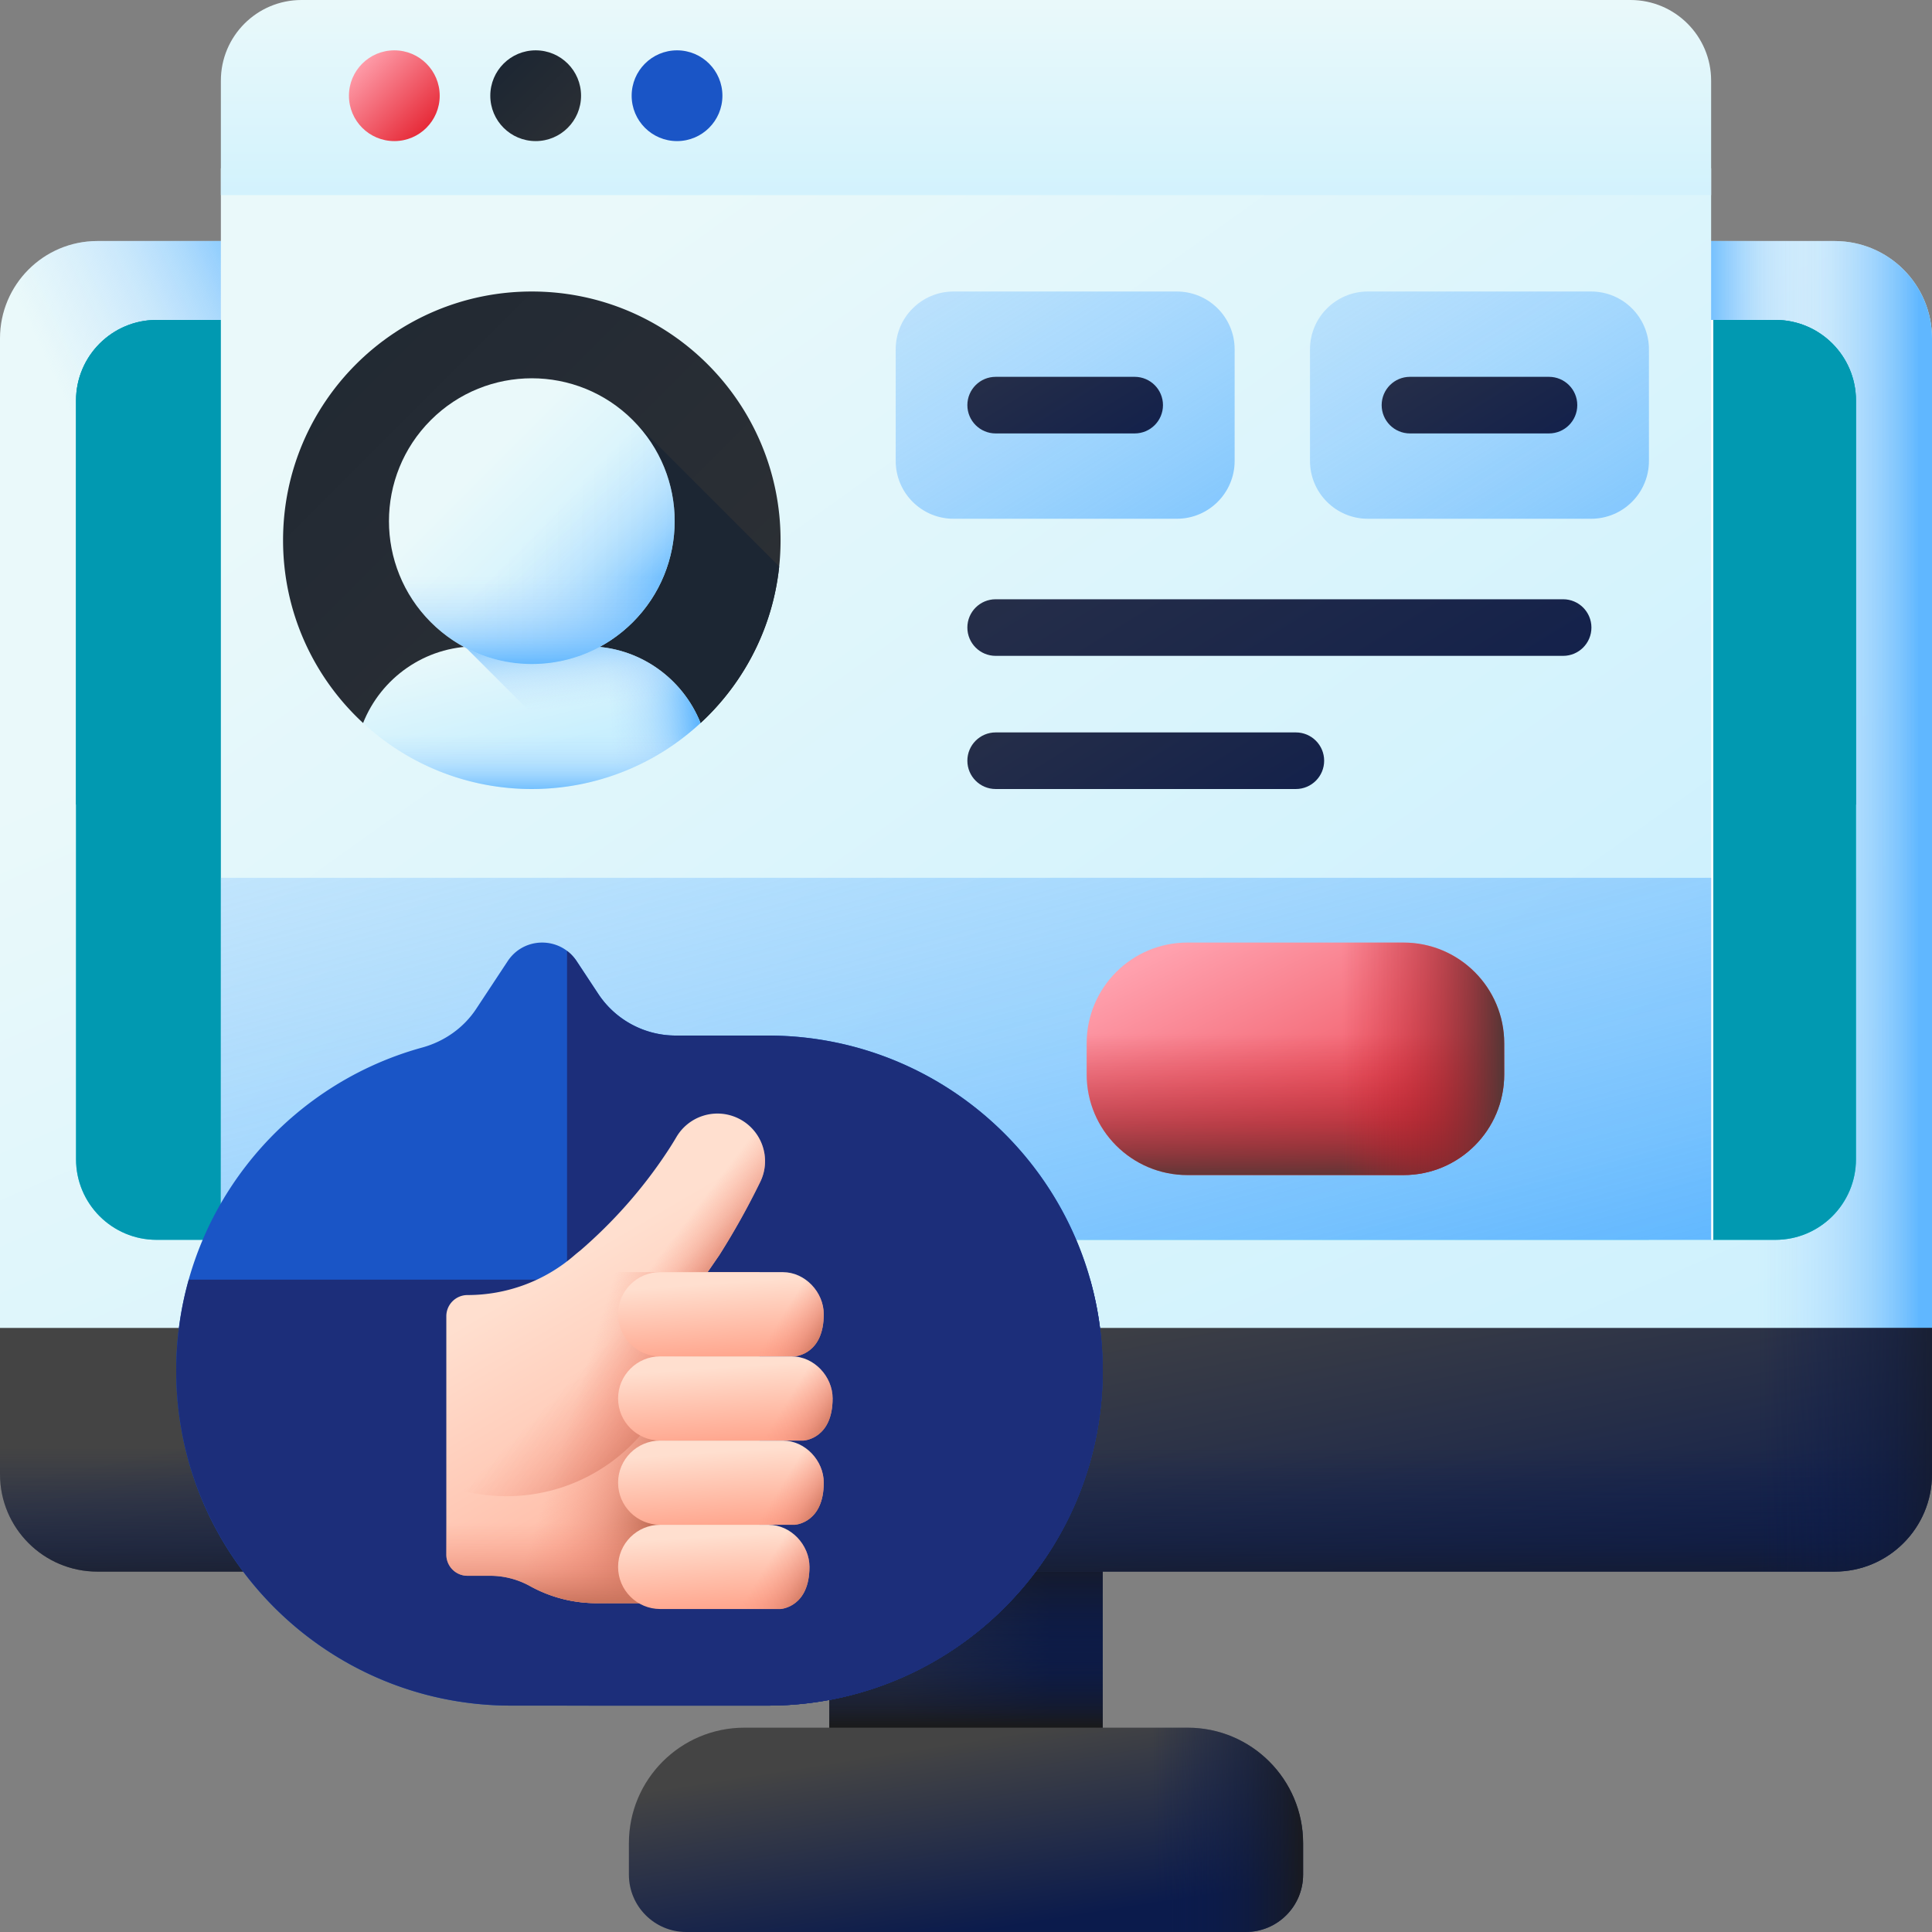 <svg xmlns="http://www.w3.org/2000/svg" xmlns:xlink="http://www.w3.org/1999/xlink" width="512" height="512" x="0" y="0" viewBox="0 0 512 512" style="enable-background:new 0 0 512 512" xml:space="preserve" class=""><rect x="0" y="0" width="512" height="512" fill="#808080" stroke="none"/><g><linearGradient id="a"><stop offset="0" stop-color="#444"></stop><stop offset="1" stop-color="#0b1b4c"></stop></linearGradient><linearGradient xlink:href="#a" id="m" x1="238.069" x2="278.219" y1="446.922" y2="446.922" gradientUnits="userSpaceOnUse"></linearGradient><linearGradient id="b"><stop offset="0" stop-color="#0b1b4c" stop-opacity="0"></stop><stop offset=".281" stop-color="#0c1b48" stop-opacity=".281"></stop><stop offset=".566" stop-color="#101b3c" stop-opacity=".566"></stop><stop offset=".853" stop-color="#161a28" stop-opacity=".853"></stop><stop offset="1" stop-color="#1a1a1a"></stop></linearGradient><linearGradient xlink:href="#b" id="n" x1="256" x2="256" y1="420.388" y2="458.177" gradientUnits="userSpaceOnUse"></linearGradient><linearGradient xlink:href="#b" id="o" x1="256" x2="256" y1="456.308" y2="409.259" gradientUnits="userSpaceOnUse"></linearGradient><linearGradient id="c"><stop offset="0" stop-color="#eaf9fa"></stop><stop offset="1" stop-color="#c8effe"></stop></linearGradient><linearGradient xlink:href="#c" id="p" x1="207.247" x2="359.461" y1="124.123" y2="478.367" gradientUnits="userSpaceOnUse"></linearGradient><linearGradient id="d"><stop offset="0" stop-color="#b3dafe" stop-opacity="0"></stop><stop offset=".208" stop-color="#afd8fe" stop-opacity=".208"></stop><stop offset=".434" stop-color="#a2d3fe" stop-opacity=".434"></stop><stop offset=".669" stop-color="#8ccafe" stop-opacity=".669"></stop><stop offset=".908" stop-color="#6ebdfe" stop-opacity=".909"></stop><stop offset="1" stop-color="#60b7ff"></stop></linearGradient><linearGradient xlink:href="#d" id="q" x1="31.463" x2="93.483" y1="136.222" y2="106.994" gradientUnits="userSpaceOnUse"></linearGradient><linearGradient xlink:href="#d" id="r" x1="465.673" x2="508.659" y1="232.175" y2="232.175" gradientUnits="userSpaceOnUse"></linearGradient><linearGradient xlink:href="#d" id="s" x1="483.693" x2="450.901" y1="111.565" y2="111.565" gradientUnits="userSpaceOnUse"></linearGradient><linearGradient xlink:href="#a" id="t" x1="250.525" x2="273.337" y1="344.143" y2="462.479" gradientUnits="userSpaceOnUse"></linearGradient><linearGradient id="u" x1="-144.797" x2="427.95" y1="-418.503" y2="474.889" gradientUnits="userSpaceOnUse"><stop offset="0" stop-color="#d4f2f6"></stop><stop offset="1" stop-color="#03bed7"></stop></linearGradient><linearGradient id="e"><stop stop-opacity="1" stop-color="#0199b1" offset="0"></stop><stop stop-opacity="1" stop-color="#0199b1" offset="1"></stop><stop stop-opacity="1" stop-color="#ffffff" offset="1"></stop></linearGradient><linearGradient xlink:href="#e" id="v" x1="63.009" x2="11.663" y1="206.675" y2="206.675" gradientUnits="userSpaceOnUse"></linearGradient><linearGradient xlink:href="#e" id="w" x1="256" x2="256" y1="158.79" y2="77.472" gradientUnits="userSpaceOnUse"></linearGradient><linearGradient xlink:href="#e" id="x" x1="498.267" x2="454.064" y1="206.675" y2="206.675" gradientUnits="userSpaceOnUse"></linearGradient><linearGradient xlink:href="#a" id="y" x1="251.299" x2="259.14" y1="462.105" y2="512.006" gradientUnits="userSpaceOnUse"></linearGradient><linearGradient xlink:href="#b" id="z" x1="256" x2="256" y1="383.747" y2="427.945" gradientUnits="userSpaceOnUse"></linearGradient><linearGradient xlink:href="#b" id="A" x1="465.673" x2="526.275" y1="384.201" y2="384.201" gradientUnits="userSpaceOnUse"></linearGradient><linearGradient xlink:href="#b" id="B" x1="305.317" x2="346.979" y1="484.925" y2="484.925" gradientUnits="userSpaceOnUse"></linearGradient><linearGradient xlink:href="#c" id="C" x1="162.44" x2="388.42" y1="55.532" y2="372.047" gradientUnits="userSpaceOnUse"></linearGradient><linearGradient xlink:href="#c" id="D" x1="256" x2="256" y1="-1.156" y2="75.133" gradientUnits="userSpaceOnUse"></linearGradient><linearGradient id="f"><stop offset="0" stop-color="#ffa1ae"></stop><stop offset="1" stop-color="#e41f2d"></stop></linearGradient><linearGradient xlink:href="#f" id="E" x1="95.098" x2="114.822" y1="15.963" y2="35.688" gradientUnits="userSpaceOnUse"></linearGradient><linearGradient id="g"><stop stop-opacity="1" stop-color="#1c2633" offset="0"></stop><stop stop-opacity="1" stop-color="#2b2f34" offset="1"></stop></linearGradient><linearGradient xlink:href="#g" id="F" x1="132.558" x2="152.283" y1="15.963" y2="35.688" gradientUnits="userSpaceOnUse"></linearGradient><linearGradient id="h"><stop stop-opacity="1" stop-color="#1a55c6" offset="0"></stop><stop stop-opacity="1" stop-color="#1a55c6" offset="1"></stop></linearGradient><linearGradient xlink:href="#h" id="G" x1="170.019" x2="189.743" y1="15.963" y2="35.688" gradientUnits="userSpaceOnUse"></linearGradient><linearGradient xlink:href="#g" id="H" x1="39.081" x2="177.123" y1="41.316" y2="179.358" gradientUnits="userSpaceOnUse"></linearGradient><linearGradient id="I" x1="195.41" x2="159.829" y1="160.15" y2="151.584" gradientUnits="userSpaceOnUse"><stop stop-opacity="1" stop-color="#1c2633" offset="0"></stop><stop stop-opacity="1" stop-color="#1c2633" offset="0.06"></stop><stop stop-opacity="1" stop-color="#1c2633" offset="0.177"></stop><stop stop-opacity="1" stop-color="#1c2633" offset="0.218"></stop><stop stop-opacity="1" stop-color="#1c2633" offset="0.394"></stop><stop stop-opacity="1" stop-color="#1c2633" offset="0.632"></stop><stop stop-opacity="1" stop-color="#1c2633" offset="0.885"></stop><stop stop-opacity="1" stop-color="#1c2633" offset="1"></stop></linearGradient><linearGradient xlink:href="#c" id="J" x1="134.476" x2="142.875" y1="166.134" y2="199.262" gradientUnits="userSpaceOnUse"></linearGradient><linearGradient xlink:href="#d" id="K" x1="161.491" x2="184.586" y1="188.371" y2="186.687" gradientUnits="userSpaceOnUse"></linearGradient><linearGradient xlink:href="#d" id="L" x1="154.992" x2="152.901" y1="186.937" y2="165.691" gradientUnits="userSpaceOnUse"></linearGradient><linearGradient xlink:href="#d" id="M" x1="140.935" x2="140.935" y1="194.644" y2="210.373" gradientUnits="userSpaceOnUse"></linearGradient><linearGradient xlink:href="#c" id="N" x1="126.85" x2="163.179" y1="124.021" y2="160.35" gradientUnits="userSpaceOnUse"></linearGradient><linearGradient xlink:href="#d" id="O" x1="142.69" x2="168.743" y1="139.755" y2="164.25" gradientUnits="userSpaceOnUse"></linearGradient><linearGradient xlink:href="#d" id="P" x1="140.935" x2="140.935" y1="152.833" y2="176.504" gradientUnits="userSpaceOnUse"></linearGradient><linearGradient xlink:href="#d" id="Q" x1="175.556" x2="329.521" y1="-65.675" y2="183.958" gradientUnits="userSpaceOnUse"></linearGradient><linearGradient xlink:href="#a" id="R" x1="240.099" x2="300.952" y1="38.973" y2="137.637" gradientUnits="userSpaceOnUse"></linearGradient><linearGradient xlink:href="#d" id="S" x1="285.35" x2="439.315" y1="-65.675" y2="183.958" gradientUnits="userSpaceOnUse"></linearGradient><linearGradient xlink:href="#a" id="T" x1="349.893" x2="410.746" y1="38.973" y2="137.637" gradientUnits="userSpaceOnUse"></linearGradient><linearGradient xlink:href="#a" id="U" x1="223.657" x2="390.131" y1="-20.789" y2="249.125" gradientUnits="userSpaceOnUse"></linearGradient><linearGradient xlink:href="#a" id="V" x1="233.914" x2="334.5" y1="88.551" y2="251.636" gradientUnits="userSpaceOnUse"></linearGradient><linearGradient xlink:href="#d" id="W" x1="181.763" x2="282.278" y1="5.763" y2="377.882" gradientUnits="userSpaceOnUse"></linearGradient><linearGradient xlink:href="#f" id="X" x1="325.065" x2="373.184" y1="243.708" y2="341.015" gradientUnits="userSpaceOnUse"></linearGradient><linearGradient id="i"><stop offset="0" stop-color="#c41926" stop-opacity="0"></stop><stop offset=".176" stop-color="#c01a27" stop-opacity=".176"></stop><stop offset=".376" stop-color="#b21e29" stop-opacity=".376"></stop><stop offset=".589" stop-color="#9b242c" stop-opacity=".589"></stop><stop offset=".808" stop-color="#7b2d31" stop-opacity=".808"></stop><stop offset="1" stop-color="#593636"></stop></linearGradient><linearGradient xlink:href="#i" id="Y" x1="343.307" x2="343.307" y1="273.978" y2="312.488" gradientUnits="userSpaceOnUse"></linearGradient><linearGradient xlink:href="#i" id="Z" x1="355.67" x2="398.039" y1="280.597" y2="280.597" gradientUnits="userSpaceOnUse"></linearGradient><linearGradient xlink:href="#h" id="aa" x1="130.851" x2="233.979" y1="295.242" y2="476.787" gradientUnits="userSpaceOnUse"></linearGradient><linearGradient id="j"><stop stop-opacity="1" stop-color="#1c2e7a" offset="0"></stop><stop stop-opacity="1" stop-color="#1c2e7a" offset="0.311"></stop><stop stop-opacity="1" stop-color="#1c2e7a" offset="0.664"></stop><stop stop-opacity="1" stop-color="#1c2e7a" offset="1"></stop></linearGradient><linearGradient xlink:href="#j" id="ab" x1="203.048" x2="300.919" y1="352.007" y2="352.007" gradientUnits="userSpaceOnUse"></linearGradient><linearGradient xlink:href="#j" id="ac" x1="169.466" x2="169.466" y1="372.823" y2="448.314" gradientUnits="userSpaceOnUse"></linearGradient><linearGradient xlink:href="#j" id="ad" x1="282.179" x2="160.991" y1="445.713" y2="364.802" gradientUnits="userSpaceOnUse"></linearGradient><linearGradient id="k"><stop offset="0" stop-color="#ffdfcf"></stop><stop offset="1" stop-color="#ffa78f"></stop></linearGradient><linearGradient xlink:href="#k" id="ae" x1="147.373" x2="202.42" y1="336.465" y2="430.471" gradientUnits="userSpaceOnUse"></linearGradient><linearGradient id="l"><stop offset="0" stop-color="#f89580" stop-opacity="0"></stop><stop offset=".262" stop-color="#f3917c" stop-opacity=".263"></stop><stop offset=".581" stop-color="#e48671" stop-opacity=".583"></stop><stop offset=".928" stop-color="#cb755e" stop-opacity=".931"></stop><stop offset=".997" stop-color="#c5715a"></stop></linearGradient><linearGradient xlink:href="#l" id="af" x1="151.471" x2="178.896" y1="374.004" y2="382.665" gradientUnits="userSpaceOnUse"></linearGradient><linearGradient xlink:href="#l" id="ag" x1="164.472" x2="188.636" y1="351.884" y2="375.242" gradientUnits="userSpaceOnUse"></linearGradient><linearGradient xlink:href="#l" id="ah" x1="4759.162" x2="4769.928" y1="-554.345" y2="-568.423" gradientTransform="rotate(90 2030.874 -2404)" gradientUnits="userSpaceOnUse"></linearGradient><linearGradient xlink:href="#l" id="ai" x1="159.744" x2="159.744" y1="403.616" y2="425.783" gradientUnits="userSpaceOnUse"></linearGradient><linearGradient xlink:href="#k" id="aj" x1="190.493" x2="191.792" y1="340.067" y2="359.222" gradientUnits="userSpaceOnUse"></linearGradient><linearGradient xlink:href="#l" id="ak" x1="205.859" x2="217.192" y1="350.931" y2="357.976" gradientUnits="userSpaceOnUse"></linearGradient><linearGradient xlink:href="#k" id="al" x1="191.663" x2="192.97" y1="362.332" y2="381.61" gradientUnits="userSpaceOnUse"></linearGradient><linearGradient xlink:href="#l" id="am" x1="207.224" x2="219.314" y1="373.369" y2="380.884" gradientUnits="userSpaceOnUse"></linearGradient><linearGradient xlink:href="#k" id="an" x1="190.493" x2="191.792" y1="384.704" y2="403.86" gradientUnits="userSpaceOnUse"></linearGradient><linearGradient xlink:href="#l" id="ao" x1="205.859" x2="217.192" y1="395.568" y2="402.613" gradientUnits="userSpaceOnUse"></linearGradient><linearGradient xlink:href="#k" id="ap" x1="188.604" x2="189.889" y1="407.11" y2="426.066" gradientUnits="userSpaceOnUse"></linearGradient><linearGradient xlink:href="#l" id="aq" x1="201.087" x2="213.177" y1="418.006" y2="425.522" gradientUnits="userSpaceOnUse"></linearGradient><path fill="url(#m)" d="M219.767 390.5h72.466v112.844h-72.466z" opacity="1" data-original="url(#m)"></path><path fill="url(#n)" d="M219.767 390.5h72.466v112.844h-72.466z" opacity="1" data-original="url(#n)" class=""></path><path fill="url(#o)" d="M219.767 390.5h72.466v112.844h-72.466z" opacity="1" data-original="url(#o)"></path><path fill="url(#p)" d="M0 390.69V89.677c0-14.25 11.552-25.802 25.802-25.802h460.396c14.25 0 25.802 11.552 25.802 25.802V390.69c0 14.25-512 14.25-512 0z" opacity="1" data-original="url(#p)" class=""></path><path fill="url(#q)" d="M25.802 63.875h121.752v95.38H0V89.677c0-14.25 11.552-25.802 25.802-25.802z" opacity="1" data-original="url(#q)" class=""></path><path fill="url(#r)" d="M486.198 63.875H364.446v336.599C447.579 399.005 512 395.744 512 390.69V89.677c0-14.25-11.552-25.802-25.802-25.802z" opacity="1" data-original="url(#r)" class=""></path><path fill="url(#s)" d="M486.198 63.875H364.446v95.38H512V89.677c0-14.25-11.552-25.802-25.802-25.802z" opacity="1" data-original="url(#s)" class=""></path><path fill="url(#t)" d="M0 351.91v38.78c0 14.25 11.552 25.802 25.802 25.802h460.396c14.25 0 25.802-11.552 25.802-25.802v-38.78z" opacity="1" data-original="url(#t)" class=""></path><path fill="url(#u)" d="M470.488 328.567H41.512c-11.799 0-21.364-9.565-21.364-21.364V106.148c0-11.799 9.565-21.364 21.364-21.364h428.975c11.799 0 21.364 9.565 21.364 21.364v201.055c.001 11.799-9.564 21.364-21.363 21.364z" opacity="1" data-original="url(#u)"></path><path fill="url(#v)" d="M145.313 84.784H41.512c-11.799 0-21.364 9.565-21.364 21.365v201.055c0 11.799 9.565 21.365 21.364 21.365h103.801z" opacity="1" data-original="url(#v)" class=""></path><path fill="url(#w)" d="M470.488 84.784H41.512c-11.799 0-21.364 9.565-21.364 21.365V213.23h471.704V106.148c0-11.799-9.565-21.364-21.364-21.364z" opacity="1" data-original="url(#w)" class=""></path><path fill="url(#x)" d="M470.488 84.784h-33.502v243.783h33.502c11.799 0 21.364-9.565 21.364-21.364V106.148c0-11.799-9.565-21.364-21.364-21.364z" opacity="1" data-original="url(#x)"></path><path fill="url(#y)" d="M330.135 512h-148.27c-8.396 0-15.202-6.806-15.202-15.202v-8.336c0-16.906 13.705-30.612 30.612-30.612h117.45c16.906 0 30.612 13.705 30.612 30.612v8.336c0 8.396-6.807 15.202-15.202 15.202z" opacity="1" data-original="url(#y)" class=""></path><path fill="url(#z)" d="M0 351.91v38.78c0 14.25 11.552 25.802 25.802 25.802h460.396c14.25 0 25.802-11.552 25.802-25.802v-38.78z" opacity="1" data-original="url(#z)" class=""></path><path fill="url(#A)" d="M364.446 416.492h121.752c14.25 0 25.802-11.552 25.802-25.802v-38.78H364.446z" opacity="1" data-original="url(#A)"></path><path fill="url(#B)" d="M314.725 457.85h-29.87V512h45.28c8.396 0 15.202-6.806 15.202-15.202v-8.336c0-16.907-13.706-30.612-30.612-30.612z" opacity="1" data-original="url(#B)"></path><path fill="url(#C)" d="M58.533 44.584h394.934v283.983H58.533z" opacity="1" data-original="url(#C)"></path><path fill="url(#D)" d="M432.103 0H79.897C68.098 0 58.533 9.565 58.533 21.365v30.344h394.934V21.365c0-11.8-9.565-21.365-21.364-21.365z" opacity="1" data-original="url(#D)"></path><circle cx="104.5" cy="25.366" r="12.026" fill="url(#E)" opacity="1" data-original="url(#E)"></circle><circle cx="141.96" cy="25.366" r="12.026" fill="url(#F)" opacity="1" data-original="url(#F)"></circle><circle cx="179.421" cy="25.366" r="12.026" fill="url(#G)" opacity="1" data-original="url(#G)"></circle><path fill="url(#H)" d="M206.857 143.174c0 18.205-7.382 34.689-19.307 46.615a54.44 54.44 0 0 1-1.902 1.819H96.223c-13.042-12.039-21.209-29.278-21.209-48.434 0-18.205 7.382-34.689 19.307-46.615 11.925-11.925 28.41-19.307 46.615-19.307s34.689 7.382 46.615 19.307c11.924 11.926 19.306 28.41 19.306 46.615z" opacity="1" data-original="url(#H)"></path><path fill="url(#I)" d="m167.704 111.336-16.683 16.683v63.589h34.627a54.44 54.44 0 0 0 1.902-1.819c10.388-10.388 17.325-24.235 18.943-39.664z" opacity="1" data-original="url(#I)"></path><path fill="url(#J)" d="M155.71 171.284h-29.551c-13.591 0-25.207 8.421-29.939 20.326 11.751 10.854 27.457 17.488 44.715 17.488 17.258 0 32.964-6.635 44.715-17.488-4.733-11.905-16.349-20.326-29.94-20.326z" opacity="1" data-original="url(#J)"></path><path fill="url(#K)" d="M155.71 171.284h-26.021v36.855c3.655.628 7.412.959 11.246.959 17.258 0 32.964-6.635 44.715-17.488-4.733-11.905-16.349-20.326-29.94-20.326z" opacity="1" data-original="url(#K)"></path><path fill="url(#L)" d="M185.649 191.61c-4.732-11.905-16.348-20.326-29.939-20.326h-29.551c-.975 0-1.939.046-2.892.131l35.296 35.296a65.822 65.822 0 0 0 27.086-15.101z" opacity="1" data-original="url(#L)"></path><path fill="url(#M)" d="M176.42 178.825h-70.971a32.3 32.3 0 0 0-9.23 12.784c11.751 10.854 27.457 17.489 44.715 17.489 17.258 0 32.964-6.635 44.715-17.489a32.279 32.279 0 0 0-9.229-12.784z" opacity="1" data-original="url(#M)"></path><path fill="url(#N)" d="M114.165 111.336c-14.784 14.784-14.784 38.755 0 53.539s38.755 14.784 53.539 0 14.784-38.755 0-53.539-38.755-14.784-53.539 0z" opacity="1" data-original="url(#N)"></path><path fill="url(#O)" d="m161.446 106.282-52.334 52.334c6.741 10.437 18.475 17.346 31.823 17.346 20.908 0 37.857-16.95 37.857-37.857 0-13.348-6.909-25.082-17.346-31.823z" opacity="1" data-original="url(#O)"></path><path fill="url(#P)" d="M103.077 138.105c0 20.908 16.95 37.857 37.857 37.857 20.908 0 37.857-16.95 37.857-37.857 0-2.269-.2-4.49-.583-6.649h-74.55a38.23 38.23 0 0 0-.581 6.649z" opacity="1" data-original="url(#P)"></path><path fill="url(#Q)" d="M311.865 137.477h-59.168c-8.465 0-15.327-6.862-15.327-15.327V92.579c0-8.465 6.862-15.327 15.327-15.327h59.168c8.465 0 15.327 6.862 15.327 15.327v29.571c0 8.465-6.862 15.327-15.327 15.327z" opacity="1" data-original="url(#Q)"></path><path fill="url(#R)" d="M300.701 99.865h-36.839c-4.143 0-7.5 3.358-7.5 7.5s3.357 7.5 7.5 7.5h36.839c4.143 0 7.5-3.358 7.5-7.5s-3.357-7.5-7.5-7.5z" opacity="1" data-original="url(#R)"></path><path fill="url(#S)" d="M421.659 137.477h-59.168c-8.465 0-15.327-6.862-15.327-15.327V92.579c0-8.465 6.862-15.327 15.327-15.327h59.168c8.465 0 15.327 6.862 15.327 15.327v29.571c0 8.465-6.862 15.327-15.327 15.327z" opacity="1" data-original="url(#S)"></path><path fill="url(#T)" d="M410.495 99.865h-36.84c-4.143 0-7.5 3.358-7.5 7.5s3.357 7.5 7.5 7.5h36.84c4.143 0 7.5-3.358 7.5-7.5s-3.357-7.5-7.5-7.5z" opacity="1" data-original="url(#T)"></path><path fill="url(#U)" d="M414.245 158.81H263.861c-4.143 0-7.5 3.358-7.5 7.5s3.357 7.5 7.5 7.5h150.384c4.143 0 7.5-3.358 7.5-7.5s-3.357-7.5-7.5-7.5z" opacity="1" data-original="url(#U)"></path><path fill="url(#V)" d="M343.414 194.098h-79.553c-4.143 0-7.5 3.358-7.5 7.5s3.357 7.5 7.5 7.5h79.553c4.143 0 7.5-3.358 7.5-7.5s-3.357-7.5-7.5-7.5z" opacity="1" data-original="url(#V)"></path><path fill="url(#W)" d="M58.533 232.626h394.934v95.941H58.533z" opacity="1" data-original="url(#W)"></path><path fill="url(#X)" d="M371.943 311.404h-57.272c-14.741 0-26.692-11.95-26.692-26.692v-8.23c0-14.741 11.95-26.692 26.692-26.692h57.272c14.741 0 26.692 11.95 26.692 26.692v8.23c0 14.741-11.95 26.692-26.692 26.692z" opacity="1" data-original="url(#X)"></path><path fill="url(#Y)" d="M371.943 311.404h-57.272c-14.741 0-26.692-11.95-26.692-26.692v-8.23c0-14.741 11.95-26.692 26.692-26.692h57.272c14.741 0 26.692 11.95 26.692 26.692v8.23c0 14.741-11.95 26.692-26.692 26.692z" opacity="1" data-original="url(#Y)"></path><path fill="url(#Z)" d="M371.943 249.79h-38.617v61.614h38.617c14.741 0 26.692-11.95 26.692-26.692v-8.23c0-14.742-11.95-26.692-26.692-26.692z" opacity="1" data-original="url(#Z)"></path><path fill="url(#aa)" d="M135.485 452.006h67.961c49.036 0 88.787-39.751 88.787-88.787 0-49.036-39.751-88.787-88.787-88.787h-24.361a24.625 24.625 0 0 1-20.554-11.062l-5.72-8.666c-4.324-6.552-13.937-6.552-18.262 0l-8.347 12.647c-3.346 5.07-8.468 8.649-14.325 10.261-37.576 10.338-65.179 44.746-65.179 85.607 0 49.035 39.751 88.787 88.787 88.787z" opacity="1" data-original="url(#aa)" class=""></path><path fill="url(#ab)" d="M203.446 274.431h-24.361a24.625 24.625 0 0 1-20.554-11.062l-5.719-8.666a10.92 10.92 0 0 0-2.541-2.695v199.997h53.175c49.036 0 88.787-39.751 88.787-88.787 0-49.035-39.752-88.787-88.787-88.787z" opacity="1" data-original="url(#ab)"></path><path fill="url(#ac)" d="M46.698 363.218c0 49.036 39.751 88.787 88.787 88.787h67.961c49.036 0 88.787-39.751 88.787-88.787a88.777 88.777 0 0 0-3.337-24.097H50.027a88.819 88.819 0 0 0-3.329 24.097z" opacity="1" data-original="url(#ac)"></path><path fill="url(#ad)" d="m200.628 300.725-80.507 74.195v41.216l35.87 35.87h47.455c40.203 0 74.159-26.723 85.09-63.374z" opacity="1" data-original="url(#ad)" class=""></path><path fill="url(#ae)" d="m187.521 337.131 3.09-4.486a201.932 201.932 0 0 0 10.863-19.433c3.114-6.377.312-14.07-6.153-16.991a12.615 12.615 0 0 0-16.087 5.144 86.562 86.562 0 0 1-2.537 4.046c-6.419 9.696-14.14 18.402-22.878 25.956-.584.458-1.142.912-1.66 1.36-7.849 6.781-17.9 10.477-28.271 10.477a5.608 5.608 0 0 0-5.608 5.608v63.18a5.608 5.608 0 0 0 5.608 5.608h5.98c3.707 0 7.353.941 10.6 2.736a36.409 36.409 0 0 0 17.551 4.517h43.188v-87.72z" opacity="1" data-original="url(#ae)"></path><path fill="url(#af)" d="M201.208 337.132v87.72H158.02a36.409 36.409 0 0 1-17.551-4.517 21.906 21.906 0 0 0-10.6-2.736h-5.98a5.608 5.608 0 0 1-5.608-5.608v-63.18a5.608 5.608 0 0 1 5.608-5.608 43.36 43.36 0 0 0 22.153-6.071z" opacity="1" data-original="url(#af)"></path><path fill="url(#ag)" d="M201.474 313.212c3.114-6.377.312-14.07-6.153-16.991a12.615 12.615 0 0 0-16.087 5.144 86.562 86.562 0 0 1-2.537 4.046c-6.419 9.696-14.14 18.402-22.878 25.956-.584.458-1.142.912-1.66 1.36-7.849 6.781-17.9 10.477-28.271 10.477a5.608 5.608 0 0 0-5.608 5.608v44.939a47.056 47.056 0 0 0 15.917 2.757c22.335 0 41.041-15.53 45.91-36.381l7.414-22.996 3.09-4.486a202.173 202.173 0 0 0 10.863-19.433z" opacity="1" data-original="url(#ag)"></path><path fill="url(#ah)" d="m187.521 337.131.005-.002 3.085-4.484a201.932 201.932 0 0 0 10.863-19.433c3.114-6.377.312-14.07-6.153-16.991a12.615 12.615 0 0 0-16.087 5.144 86.562 86.562 0 0 1-2.537 4.046c-8.12 12.266-18.318 22.956-30.033 31.72z" opacity="1" data-original="url(#ah)"></path><path fill="url(#ai)" d="M118.28 373.507v38.483a5.608 5.608 0 0 0 5.608 5.608h5.98c3.707 0 7.353.941 10.6 2.736a36.409 36.409 0 0 0 17.551 4.517h43.188v-51.344z" opacity="1" data-original="url(#ai)"></path><path fill="url(#aj)" d="M163.799 348.29c0-6.163 4.996-11.159 11.159-11.159h32.512c5.895 0 10.834 5.293 10.834 11.155 0 10.403-7.183 11.128-7.66 11.164h-35.686c-6.163-.001-11.159-4.997-11.159-11.16z" opacity="1" data-original="url(#aj)"></path><path fill="url(#ak)" d="M207.47 337.131h-14.59v22.319h17.765c.476-.037 7.66-.761 7.66-11.164-.001-5.862-4.94-11.155-10.835-11.155z" opacity="1" data-original="url(#ak)" class=""></path><path fill="url(#al)" d="M163.799 370.609c0-6.163 4.996-11.159 11.159-11.159h34.858c5.895 0 10.834 5.293 10.834 11.155 0 10.403-7.183 11.128-7.66 11.164h-38.033c-6.162-.001-11.158-4.997-11.158-11.16z" opacity="1" data-original="url(#al)"></path><path fill="url(#am)" d="M209.817 359.449H192.88v22.319h20.111c.476-.037 7.66-.761 7.66-11.164 0-5.861-4.94-11.155-10.834-11.155z" opacity="1" data-original="url(#am)"></path><path fill="url(#an)" d="M163.799 392.928c0-6.163 4.996-11.159 11.159-11.159h32.512c5.895 0 10.834 5.293 10.834 11.155 0 10.403-7.183 11.128-7.66 11.164h-35.686c-6.163-.001-11.159-4.997-11.159-11.16z" opacity="1" data-original="url(#an)"></path><path fill="url(#ao)" d="M207.47 381.768h-14.59v22.319h17.765c.476-.037 7.66-.761 7.66-11.164-.001-5.862-4.94-11.155-10.835-11.155z" opacity="1" data-original="url(#ao)"></path><path fill="url(#ap)" d="M163.799 415.246c0-6.163 4.996-11.159 11.159-11.159h28.721c5.895 0 10.834 5.293 10.834 11.155 0 10.403-7.183 11.128-7.66 11.164h-31.896c-6.162 0-11.158-4.996-11.158-11.16z" opacity="1" data-original="url(#ap)"></path><path fill="url(#aq)" d="M203.68 404.087h-16.937v22.319h20.111c.476-.037 7.66-.761 7.66-11.164 0-5.862-4.94-11.155-10.834-11.155z" opacity="1" data-original="url(#aq)"></path></g></svg>